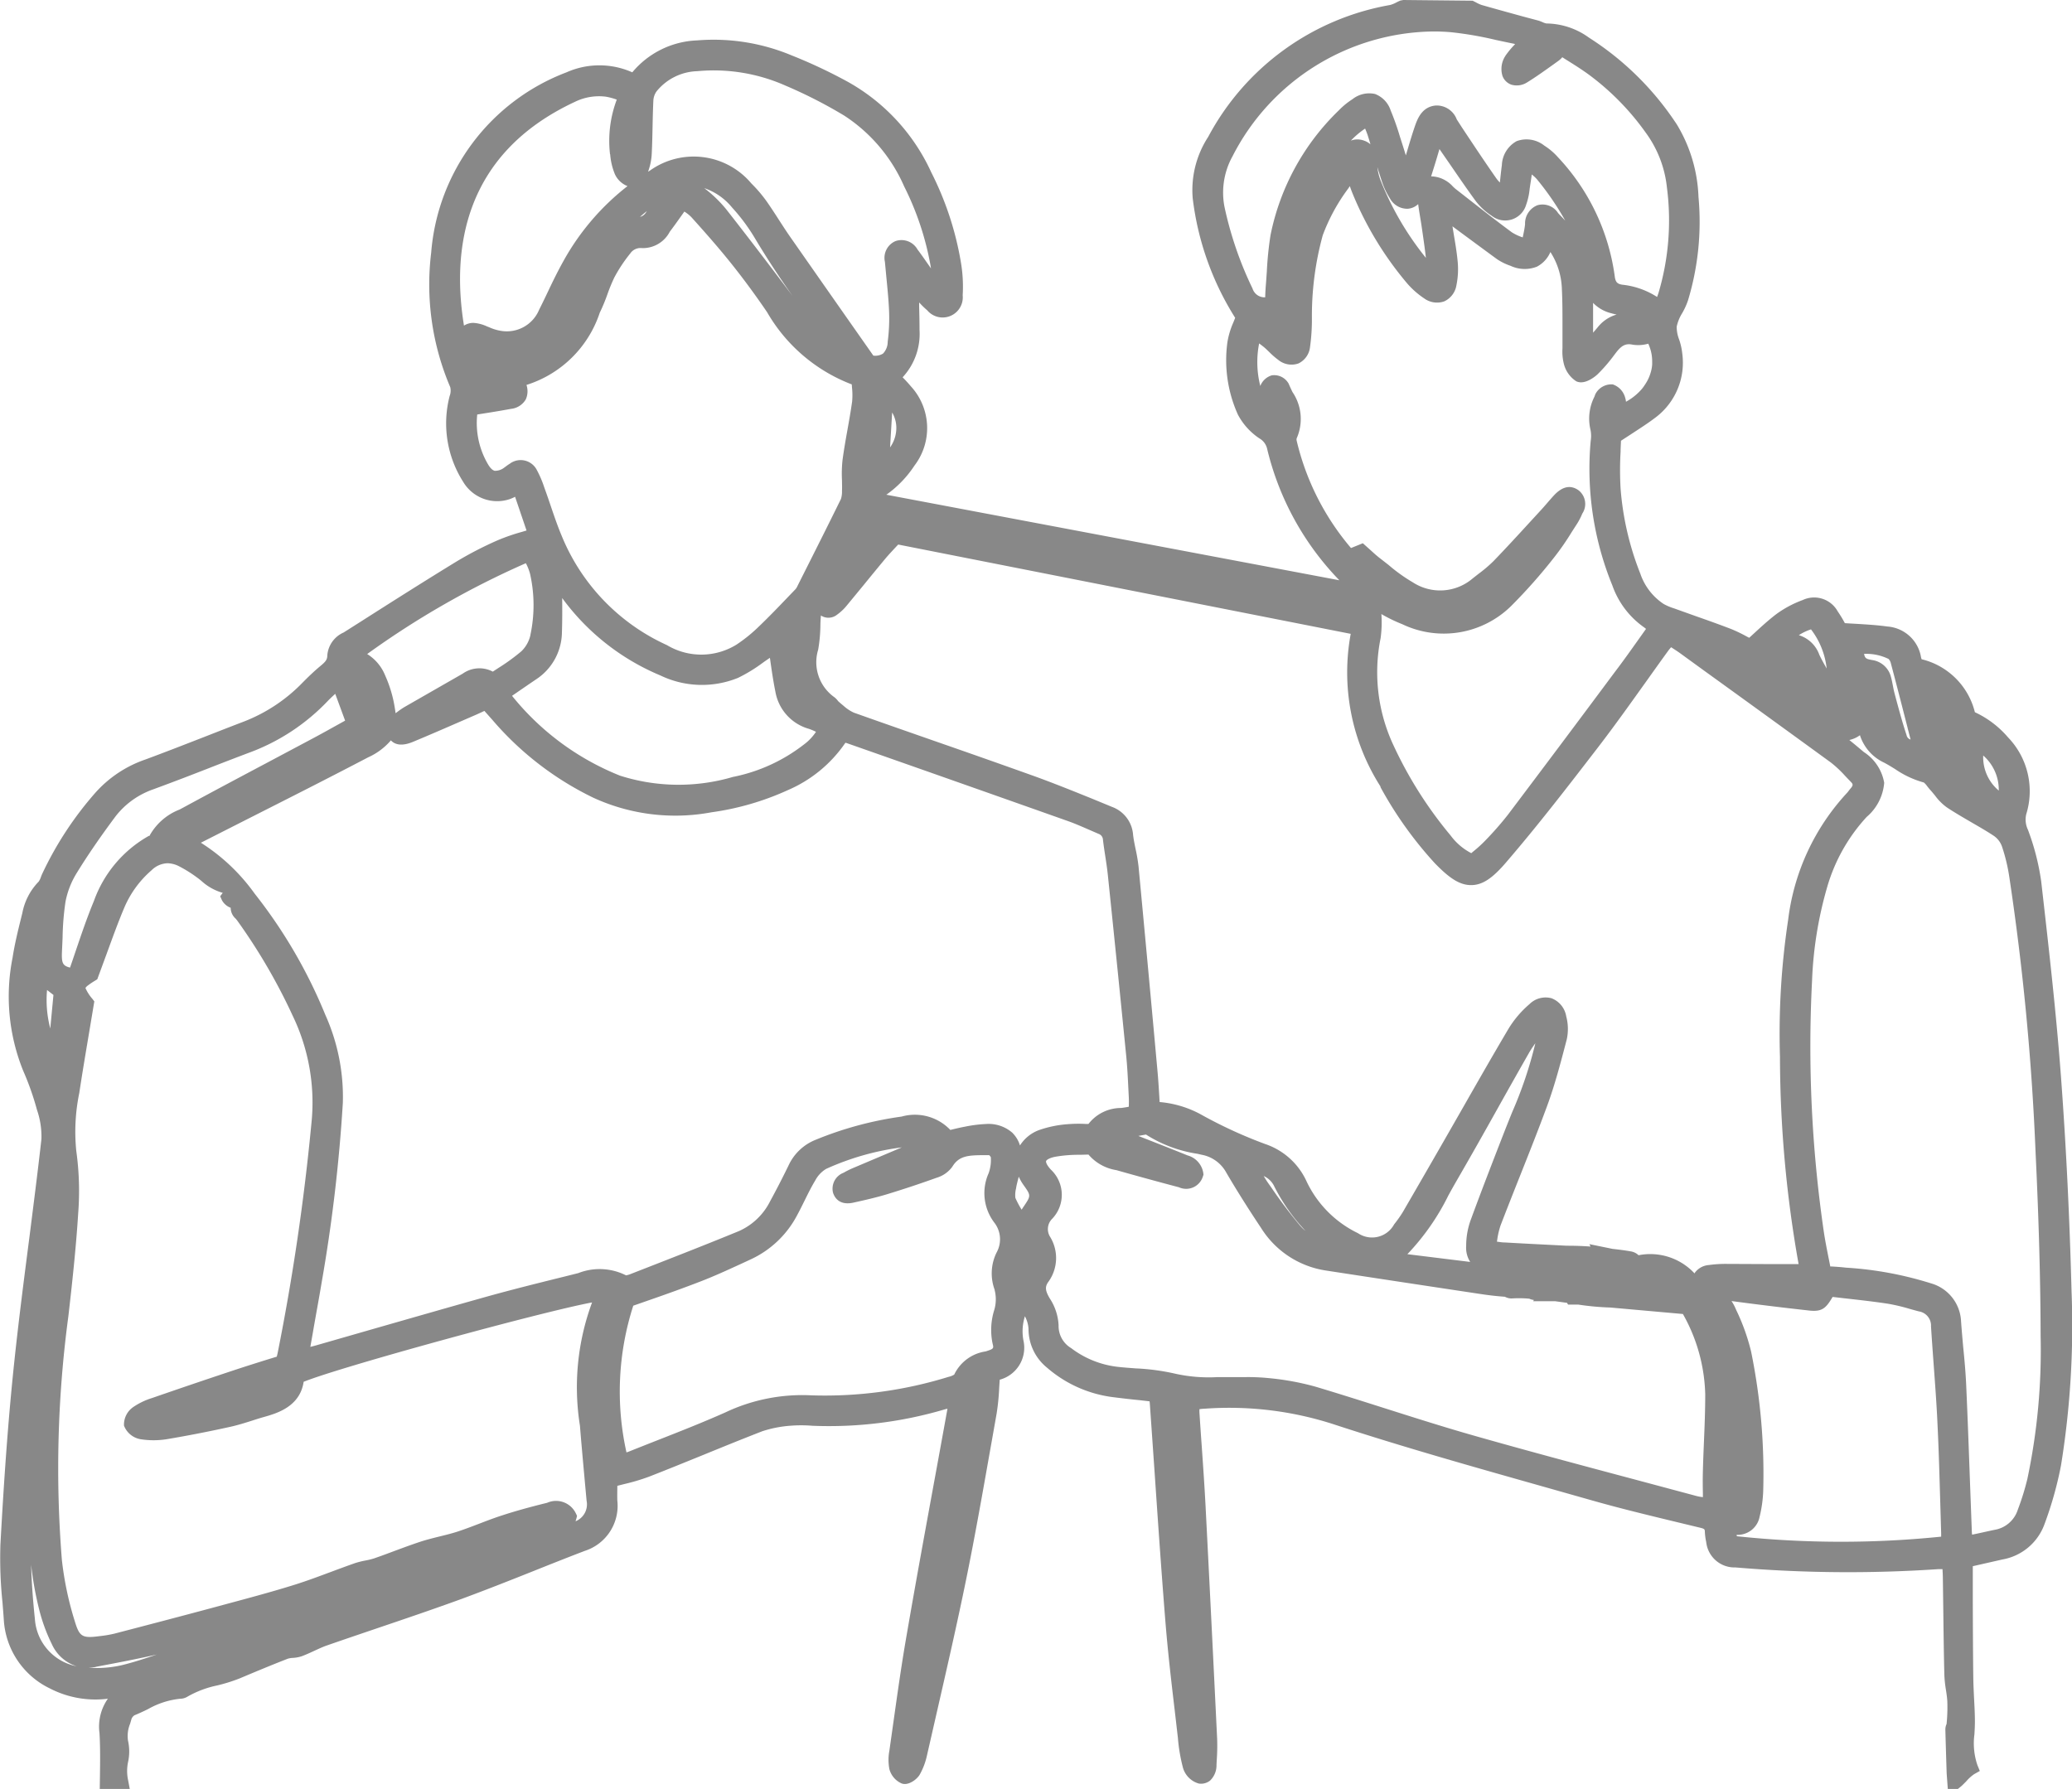 <svg xmlns="http://www.w3.org/2000/svg" width="70.058" height="60.5" viewBox="0 0 70.058 60.5">
  <g id="brothers-day" transform="translate(0)">
    <path id="Path_664" data-name="Path 664" d="M70.043,43.673c-.068-2.547-.183-4.887-.35-7.154-.161-2.194-.415-4.417-.66-6.566l-.018-.156a8.149,8.149,0,0,0-.447-1.736.8.8,0,0,1-.058-.523,2.623,2.623,0,0,0-.614-2.6,3.308,3.308,0,0,0-1.122-.852,2.446,2.446,0,0,0-1.8-1.791.432.432,0,0,1-.021-.069,1.244,1.244,0,0,0-1.136-1.038c-.352-.049-.7-.069-1.072-.092-.121-.006-.242-.013-.367-.022a4.214,4.214,0,0,0-.243-.4.91.91,0,0,0-1.183-.381,3.64,3.64,0,0,0-.884.47c-.263.2-.509.425-.747.644l-.178.163c-.021-.012-.043-.023-.065-.034a4.875,4.875,0,0,0-.549-.265c-.392-.151-.788-.292-1.184-.431l-.738-.264a1.842,1.842,0,0,1-.357-.151,2,2,0,0,1-.788-1.025,9.82,9.82,0,0,1-.667-2.876,10.839,10.839,0,0,1,0-1.249c0-.126.01-.25.013-.369l.343-.223c.305-.2.58-.375.839-.574a2.319,2.319,0,0,0,.89-2.157,2.125,2.125,0,0,0-.106-.471,1.188,1.188,0,0,1-.082-.434,1.422,1.422,0,0,1,.182-.45,2.383,2.383,0,0,0,.2-.437,9.172,9.172,0,0,0,.355-3.5A5.078,5.078,0,0,0,56.7,4.214a9.958,9.958,0,0,0-2.977-2.943A2.487,2.487,0,0,0,52.288.794a.552.552,0,0,1-.117-.038A1.506,1.506,0,0,0,52.029.7L51.536.569c-.48-.132-.959-.263-1.437-.4a1.115,1.115,0,0,1-.191-.087L49.792.024,47.449,0l-.1.019c-.047.02-.094.042-.14.066A.945.945,0,0,1,47,.169a8.661,8.661,0,0,0-6.149,4.46A3.3,3.3,0,0,0,40.327,6.7a9.755,9.755,0,0,0,1.436,4.048c-.02.054-.041.106-.062.158a2.73,2.73,0,0,0-.2.666,4.475,4.475,0,0,0,.355,2.451,2.2,2.2,0,0,0,.73.805.544.544,0,0,1,.255.337,9.585,9.585,0,0,0,2.445,4.459L29.969,16.731a3.665,3.665,0,0,0,.952-.987,2.089,2.089,0,0,0-.127-2.684c-.084-.1-.175-.2-.275-.3a2.159,2.159,0,0,0,.572-1.6c0-.267-.006-.532-.013-.8l0-.132a2.83,2.83,0,0,0,.272.265.681.681,0,0,0,1.2-.506,4.881,4.881,0,0,0-.062-1.125,10.565,10.565,0,0,0-1-3.033,6.679,6.679,0,0,0-2.814-3.058,17.228,17.228,0,0,0-1.925-.905,6.835,6.835,0,0,0-3.177-.5,3,3,0,0,0-2.193,1.08,2.734,2.734,0,0,0-2.224,0,7.122,7.122,0,0,0-4.576,6.1,8.844,8.844,0,0,0,.645,4.548.514.514,0,0,1-.021.3,3.679,3.679,0,0,0,.454,2.895,1.337,1.337,0,0,0,1.575.592,1.683,1.683,0,0,0,.184-.08l.387,1.14-.15.045a6.679,6.679,0,0,0-.815.281,12.086,12.086,0,0,0-1.457.756c-1.068.654-2.126,1.326-3.184,2l-.58.368a.924.924,0,0,0-.55.773c0,.141-.058.215-.227.354-.225.186-.434.39-.607.565a5.544,5.544,0,0,1-1.981,1.317c-.443.169-.884.342-1.326.515-.668.26-1.335.521-2.006.769a4.011,4.011,0,0,0-1.686,1.115,11.614,11.614,0,0,0-1.8,2.739c-.019.04-.036.083-.052.126a.6.6,0,0,1-.074.151,2.072,2.072,0,0,0-.553,1.064l-.043.174c-.107.432-.217.879-.286,1.33a6.711,6.711,0,0,0,.357,3.827,9.353,9.353,0,0,1,.465,1.317,2.781,2.781,0,0,1,.153.991C1.278,39.618,1.138,40.707,1,41.8c-.181,1.4-.368,2.846-.519,4.275-.187,1.77-.331,3.67-.467,6.163a14.354,14.354,0,0,0,.07,1.95c.015.194.031.386.044.579A2.756,2.756,0,0,0,1.684,57.1a3.354,3.354,0,0,0,1.963.349,1.641,1.641,0,0,0-.283,1.163c.029.488.022.972.015,1.485l-.006.408H4.388l-.055-.295a1.475,1.475,0,0,1-.005-.61,1.668,1.668,0,0,0,0-.734,1.09,1.09,0,0,1,.072-.573l.048-.165a.257.257,0,0,1,.1-.12c.154-.062.305-.134.456-.207a2.757,2.757,0,0,1,1.088-.351.491.491,0,0,0,.257-.077,3.412,3.412,0,0,1,1-.374,5.726,5.726,0,0,0,.759-.239c.538-.227,1.077-.452,1.62-.663a.7.7,0,0,1,.175-.029,1.156,1.156,0,0,0,.3-.056c.143-.053.283-.118.422-.182s.281-.131.427-.182c.558-.194,1.117-.384,1.677-.574.962-.326,1.924-.652,2.878-1,.813-.3,1.618-.618,2.422-.939.58-.232,1.161-.463,1.744-.686a1.6,1.6,0,0,0,1.1-1.7c-.006-.173,0-.346,0-.5l.227-.058a6.8,6.8,0,0,0,.857-.256c.61-.238,1.216-.485,1.822-.731.663-.271,1.326-.541,1.993-.8a3.971,3.971,0,0,1,.936-.186,4.61,4.61,0,0,1,.763,0,13.8,13.8,0,0,0,4.454-.549,1.021,1.021,0,0,1,.109-.027v.009q-.238,1.317-.48,2.634c-.306,1.673-.612,3.346-.9,5.021-.17.971-.309,1.964-.444,2.922l-.138.975a1.677,1.677,0,0,0,0,.628.735.735,0,0,0,.416.484c.234.084.52-.147.607-.295a2.316,2.316,0,0,0,.247-.651l.34-1.489c.333-1.455.678-2.96.982-4.449.322-1.573.6-3.179.876-4.733l.159-.9a7.727,7.727,0,0,0,.086-.873c.006-.087.011-.175.018-.265a1.119,1.119,0,0,0,.8-1.332,1.679,1.679,0,0,1,.049-.806l0-.011a1.035,1.035,0,0,1,.124.429,1.682,1.682,0,0,0,.628,1.315,4.2,4.2,0,0,0,2.267,1c.293.037.587.071.886.1l.312.036c.005.037.009.073.011.109l.153,2.2c.116,1.7.232,3.407.369,5.109.081,1.017.2,2.045.318,3.039l.107.926A5.711,5.711,0,0,0,40,59.79a.778.778,0,0,0,.535.528.493.493,0,0,0,.379-.1.711.711,0,0,0,.218-.533l.007-.14a6.9,6.9,0,0,0,.015-.733q-.19-3.952-.393-7.9c-.035-.666-.081-1.331-.128-2q-.041-.566-.077-1.129a1.088,1.088,0,0,1,0-.127c.068-.008.132-.014.2-.017a11.47,11.47,0,0,1,4.307.519c2.357.773,4.784,1.458,7.13,2.121l1.578.447c.963.276,1.951.514,2.906.745l.829.2c.133.033.134.056.138.126a1.972,1.972,0,0,0,.046.352.962.962,0,0,0,.988.86,45.281,45.281,0,0,0,6.872.057c.042,0,.085,0,.129,0,.006.094.01.182.012.269l.015,1.121c.009.729.018,1.46.036,2.189a4.051,4.051,0,0,0,.053.5c.02.129.039.258.047.387a5.726,5.726,0,0,1-.01.6l-.014.17a.444.444,0,0,0-.042.189c.012.484.028.97.044,1.481l.039.533H66.1l.1-.006.124-.1c.052-.047.1-.1.152-.149A1.381,1.381,0,0,1,66.75,60l.191-.108-.082-.2a2.293,2.293,0,0,1-.1-1.041c.008-.142.016-.283.016-.424,0-.267-.015-.536-.029-.8-.011-.239-.023-.476-.026-.714-.01-.825-.013-1.65-.016-2.474l0-1.272,1-.227a1.853,1.853,0,0,0,1.428-1.206,12.358,12.358,0,0,0,.553-1.969,29.548,29.548,0,0,0,.358-5.886M33.63,43.627a1.263,1.263,0,0,1-.014.68,2.253,2.253,0,0,0-.055,1.13c.042.166.045.179-.237.267a1.4,1.4,0,0,0-1.06.783.589.589,0,0,1-.19.076,14.126,14.126,0,0,1-4.635.626,6.081,6.081,0,0,0-2.926.583c-.752.334-1.534.642-2.291.939q-.486.191-.97.384c-.022.008-.045.016-.07.023a9.476,9.476,0,0,1,.23-4.961l.573-.2c.576-.2,1.157-.409,1.73-.631.459-.178.91-.386,1.346-.586l.3-.139A3.367,3.367,0,0,0,26.951,41.1c.089-.164.172-.332.255-.5.114-.23.227-.46.359-.678a1,1,0,0,1,.373-.394,8.951,8.951,0,0,1,2.555-.725l-1.67.707a3.069,3.069,0,0,0-.3.151.576.576,0,0,0-.36.663c.04.141.191.462.7.346.371-.082.765-.171,1.145-.287.534-.163,1.094-.348,1.662-.553a1.01,1.01,0,0,0,.53-.373c.219-.365.531-.386,1.021-.391.075,0,.151,0,.226,0a.507.507,0,0,1,.054.066,1.318,1.318,0,0,1-.074.546,1.649,1.649,0,0,0,.192,1.669.919.919,0,0,1,.079,1.009,1.594,1.594,0,0,0-.064,1.27m1.181-2.668h0ZM19.476,51.192a.742.742,0,0,0-.976-.369c-.6.147-1.085.283-1.523.426-.258.083-.511.18-.764.277s-.491.188-.74.27c-.2.065-.409.116-.616.167s-.43.107-.641.175c-.3.1-.591.207-.884.316-.229.086-.459.172-.69.251a2.31,2.31,0,0,1-.287.07,2.868,2.868,0,0,0-.357.09c-.266.094-.531.192-.8.292-.408.152-.815.305-1.229.435-.734.23-1.493.434-2.226.631l-.336.091c-1.179.318-2.358.626-3.539.934a3.949,3.949,0,0,1-.5.084c-.584.079-.68.021-.836-.492a11.041,11.041,0,0,1-.44-2.087,38.693,38.693,0,0,1,.22-8.242c.12-1.047.256-2.266.332-3.481a9.788,9.788,0,0,0-.064-2.1,6.466,6.466,0,0,1,.1-1.963c.105-.692.221-1.381.337-2.07l.172-1.031-.065-.086a1.408,1.408,0,0,1-.235-.368.337.337,0,0,1,.094-.092c.061-.047.139-.1.234-.157l.072-.045.3-.815c.206-.562.4-1.107.628-1.641a3.451,3.451,0,0,1,.909-1.232.8.8,0,0,1,.54-.236.889.889,0,0,1,.383.1,4.255,4.255,0,0,1,.607.378c.055.038.107.081.158.123a1.786,1.786,0,0,0,.717.4l-.086.116.059.133A.555.555,0,0,0,7.8,30.7a.488.488,0,0,0,.166.365l.047.056A19.531,19.531,0,0,1,9.9,34.359a6.762,6.762,0,0,1,.628,3.648,76.607,76.607,0,0,1-1.141,7.754c-.008.037-.017.074-.029.12l-.3.092c-.383.12-.774.243-1.163.372q-1.379.458-2.751.934a2.346,2.346,0,0,0-.63.3.72.72,0,0,0-.321.635.732.732,0,0,0,.559.459,2.831,2.831,0,0,0,.881,0c.69-.116,1.4-.253,2.16-.421.247-.055.49-.131.732-.208.132-.043.264-.085.4-.123.432-.123,1.216-.346,1.342-1.19,1.249-.506,8.057-2.369,9.752-2.684a8.263,8.263,0,0,0-.41,4.17c.038.482.082.963.125,1.445.033.364.066.728.1,1.092a.617.617,0,0,1-.374.694q.016-.047.03-.1l.021-.082ZM1.052,52.916a11.445,11.445,0,0,0,.268,1.5,5.908,5.908,0,0,0,.429,1.179,1.377,1.377,0,0,0,.842.756A1.747,1.747,0,0,1,1.18,54.755c-.071-.677-.113-1.282-.128-1.839m.755-19.268L1.7,34.781a3.779,3.779,0,0,1-.109-1.3Zm44.866-7.034A13.042,13.042,0,0,0,48.52,29.2c.441.45.812.748,1.25.733.361-.011.69-.229,1.138-.75,1.092-1.268,2.1-2.578,3.132-3.919.551-.717,1.083-1.465,1.6-2.188.247-.346.493-.693.743-1.037.036-.051.076-.1.12-.151.106.069.206.133.3.2l.8.581q2.151,1.552,4.3,3.117a3.823,3.823,0,0,1,.495.466l.181.188c.07.071.09.111,0,.216-.025.028-.048.057-.071.088a.714.714,0,0,1-.061.075,7.673,7.673,0,0,0-1.986,4.285,25.763,25.763,0,0,0-.277,4.636,40.173,40.173,0,0,0,.63,7.01l-.89,0c-.494,0-.989-.005-1.482-.005a4.059,4.059,0,0,0-.662.037.645.645,0,0,0-.462.245.273.273,0,0,0-.023.038,2.04,2.04,0,0,0-1.492-.653,1.986,1.986,0,0,0-.4.039.491.491,0,0,0-.26-.13c-.206-.037-.412-.062-.618-.085l-.783-.16.036.081c-.269-.019-.521-.028-.762-.028h-.043l-.308-.016c-.594-.03-1.188-.06-1.781-.094-.086,0-.171-.014-.27-.028l.008-.049a2.694,2.694,0,0,1,.115-.5c.214-.557.434-1.113.655-1.669.313-.788.626-1.576.919-2.371.261-.71.455-1.45.642-2.167l.021-.08a1.642,1.642,0,0,0-.017-.782.79.79,0,0,0-.5-.614.772.772,0,0,0-.743.2A3.477,3.477,0,0,0,51,34.8c-.518.876-1.023,1.759-1.527,2.644l-.652,1.139q-.693,1.208-1.392,2.412a4.134,4.134,0,0,1-.291.411.849.849,0,0,1-1.221.3,3.7,3.7,0,0,1-1.741-1.756,2.367,2.367,0,0,0-1.4-1.261,15.525,15.525,0,0,1-2.111-.966,3.537,3.537,0,0,0-1.456-.453l-.011-.185c-.018-.3-.036-.591-.063-.883q-.313-3.45-.639-6.9a5.608,5.608,0,0,0-.1-.589c-.032-.157-.065-.316-.084-.474a1.088,1.088,0,0,0-.708-.949L36.9,27c-.651-.263-1.326-.535-2-.777q-1.557-.557-3.12-1.1c-.97-.339-1.941-.677-2.91-1.022a1.363,1.363,0,0,1-.345-.229c-.053-.044-.107-.088-.187-.161a.619.619,0,0,0-.122-.129,1.45,1.45,0,0,1-.552-1.611,5.131,5.131,0,0,0,.075-.812c0-.114.009-.23.017-.344a.464.464,0,0,0,.541-.023,1.7,1.7,0,0,0,.341-.322q.3-.363.6-.729.351-.431.706-.859c.116-.137.241-.268.363-.4l.063-.066,15.3,3.02a7.179,7.179,0,0,0,1.01,5.168M50.894,1.9a.8.8,0,0,0-.091.672.494.494,0,0,0,.305.293.645.645,0,0,0,.522-.076c.309-.19.6-.4.9-.614l.173-.125a.736.736,0,0,0,.121-.115c.057.038.115.074.173.11.254.159.505.317.743.493a8.723,8.723,0,0,1,1.906,1.949,3.8,3.8,0,0,1,.716,1.857,8.618,8.618,0,0,1-.286,3.567c-.015.044-.03.088-.047.132a2.679,2.679,0,0,0-1.181-.415c-.155-.027-.227-.075-.252-.294a7.3,7.3,0,0,0-1.921-4.019,2.162,2.162,0,0,0-.46-.391.967.967,0,0,0-.934-.151.97.97,0,0,0-.5.807c-.026.2-.047.394-.067.592a.989.989,0,0,1-.125-.146c-.391-.559-.769-1.13-1.148-1.7l-.185-.287a.725.725,0,0,0-.707-.471c-.483.04-.632.475-.72.733s-.164.514-.241.773l-.054.181c-.037-.12-.074-.241-.113-.361l-.086-.269a8.779,8.779,0,0,0-.315-.892.888.888,0,0,0-.526-.554.909.909,0,0,0-.765.176,2.534,2.534,0,0,0-.46.376,8.077,8.077,0,0,0-2.31,4.219,11.482,11.482,0,0,0-.125,1.228c-.011.161-.022.322-.035.483-.011.132-.016.263-.021.394a.426.426,0,0,1-.429-.3A12.184,12.184,0,0,1,41.4,6.985a2.533,2.533,0,0,1,.274-1.7,7.722,7.722,0,0,1,6.8-4.221c.191,0,.381.008.572.024a11.882,11.882,0,0,1,1.523.261c.2.043.4.086.594.125a.41.41,0,0,1,.066.019,2.994,2.994,0,0,0-.333.4m16.16,23.658a1.535,1.535,0,0,1,.526,1.186,1.47,1.47,0,0,1-.526-1.186M64.5,24.621l.1.389a.188.188,0,0,1-.136-.151c-.132-.394-.241-.8-.35-1.2l-.053-.2c-.023-.083-.04-.169-.056-.255-.02-.1-.04-.21-.069-.313a.764.764,0,0,0-.63-.568c-.193-.036-.246-.046-.279-.209a1.7,1.7,0,0,1,.828.171.293.293,0,0,1,.074.131c.194.726.38,1.455.571,2.2M57.578,50.632a1.431,1.431,0,0,1-.21-.037l-2.024-.542c-1.812-.483-3.686-.983-5.519-1.505-1.021-.291-2.052-.62-3.048-.936-.76-.242-1.52-.483-2.284-.712a8.971,8.971,0,0,0-1.577-.292,7.188,7.188,0,0,0-.8-.036H41.55c-.126,0-.254,0-.38,0a5.23,5.23,0,0,1-1.411-.11,7.489,7.489,0,0,0-1.365-.185c-.207-.016-.415-.03-.62-.054a3.2,3.2,0,0,1-1.559-.633.867.867,0,0,1-.422-.768,1.811,1.811,0,0,0-.3-.913c-.16-.273-.167-.4-.031-.579a1.373,1.373,0,0,0,.052-1.489.492.492,0,0,1,.063-.624,1.171,1.171,0,0,0-.043-1.66c-.151-.162-.173-.26-.164-.29s.085-.1.3-.145a4.607,4.607,0,0,1,.847-.068l.286-.008a1.561,1.561,0,0,0,.944.527q1.056.3,2.114.579a.591.591,0,0,0,.812-.37l.018-.052-.005-.055a.733.733,0,0,0-.532-.6c-.554-.224-1.109-.441-1.665-.659l.258-.047a4.476,4.476,0,0,0,1.747.652l.129.03a1.194,1.194,0,0,1,.843.611c.338.577.721,1.187,1.173,1.866a3.135,3.135,0,0,0,2.2,1.441q2.607.4,5.213.792c.277.042.554.075.833.094a.444.444,0,0,0,.246.056,3.883,3.883,0,0,1,.561.008h.013a.483.483,0,0,0,.16.045l-.028.041.739,0,.221.03.187.026.035.058.341,0a8.96,8.96,0,0,0,1.087.1l2.455.219a5.8,5.8,0,0,1,.755,2.715c0,.548-.022,1.1-.045,1.642-.013.314-.026.629-.034.943-.007.251-.006.5,0,.776Zm-13.6-9.159a16.146,16.146,0,0,1-.984-1.3l-.12-.17c-.052-.075-.1-.152-.146-.231a.723.723,0,0,1,.337.31,6.291,6.291,0,0,0,1.078,1.547,1.22,1.22,0,0,1-.165-.158m10.988,2,0,0v0h0M49.709,41.31a2.558,2.558,0,0,0-.135.826.886.886,0,0,0,.136.541l-2.124-.262a7.977,7.977,0,0,0,1.388-1.99c.093-.169.186-.336.281-.5.463-.8.915-1.6,1.367-2.41q.534-.956,1.077-1.909a3.484,3.484,0,0,1,.214-.324,13.94,13.94,0,0,1-.785,2.333q-.121.3-.24.6c-.4,1.028-.8,2.057-1.179,3.093M19,21.377c.013-.374.012-.749.009-1.151a7.864,7.864,0,0,0,3.322,2.618,3.24,3.24,0,0,0,2.627.079,5.275,5.275,0,0,0,.837-.512c.079-.056.157-.11.236-.164l.008.049c.052.369.105.734.178,1.094a1.587,1.587,0,0,0,1.135,1.259,2.022,2.022,0,0,1,.238.1,1.713,1.713,0,0,1-.418.437,5.724,5.724,0,0,1-2.394,1.09,6.516,6.516,0,0,1-3.814-.044,8.937,8.937,0,0,1-3.651-2.7l.157-.108c.231-.159.445-.306.661-.452A1.928,1.928,0,0,0,19,21.377m40.5,29.9a4.333,4.333,0,0,0,.117-.841,20.653,20.653,0,0,0-.408-4.723,7.041,7.041,0,0,0-.5-1.4l-.033-.075A1.5,1.5,0,0,0,58.545,44c.893.12,1.784.228,2.655.324.419.04.547-.095.764-.463l.4.046c.479.054.971.108,1.46.182a6.309,6.309,0,0,1,.743.175c.105.03.21.059.315.086a.487.487,0,0,1,.409.509c.027.427.058.853.089,1.279.049.672.1,1.344.13,2.018.044.891.068,1.783.094,2.675l.03,1.031c0,.035,0,.07,0,.106a33.353,33.353,0,0,1-6.907-.014l-.01-.048h.008a.753.753,0,0,0,.773-.626m1.325-29.8a1.725,1.725,0,0,1,.41-.195,2.637,2.637,0,0,1,.53,1.323l-.1-.177c-.053-.1-.106-.193-.15-.292a1.066,1.066,0,0,0-.694-.659M46.237,4.551c.035.11.069.22.1.331a.59.59,0,0,0-.205-.122.65.65,0,0,0-.237-.045.591.591,0,0,0-.219.041,2.783,2.783,0,0,1,.481-.407c.028.067.056.133.078.2m2.8,1.02c.279.407.558.814.848,1.212a2.128,2.128,0,0,0,.553.516A.737.737,0,0,0,51.6,6.93a2.213,2.213,0,0,0,.12-.539l.024-.165c.017-.1.032-.208.048-.325a1.181,1.181,0,0,1,.186.176,9.4,9.4,0,0,1,.947,1.388c-.055-.062-.113-.123-.173-.183-.024-.023-.047-.05-.07-.076a.624.624,0,0,0-.7-.265.663.663,0,0,0-.417.645l-.01.081c-.017.115-.041.229-.069.361l0,0a1.557,1.557,0,0,1-.371-.174c-.5-.369-.99-.753-1.479-1.136l-.425-.332c-.033-.027-.064-.057-.094-.087a1.015,1.015,0,0,0-.249-.2.988.988,0,0,0-.436-.133l-.044,0,.039-.123.059-.189c.063-.2.121-.395.184-.613ZM54.5,10.6c.054.014.107.027.161.038a1.26,1.26,0,0,0-.645.437c-.049.059-.1.116-.151.177,0-.159,0-.318,0-.477,0-.178,0-.355,0-.532a1.283,1.283,0,0,0,.641.357M46.71,6.09A2.541,2.541,0,0,0,47,6.717a.665.665,0,0,0,.595.343.566.566,0,0,0,.356-.158c.019.152.044.3.069.455.019.112.037.222.053.333.049.34.1.679.139,1.031a10.1,10.1,0,0,1-1.541-2.644,1.816,1.816,0,0,1-.1-.425c.045.147.091.292.138.438m-4.136,5.523c.056.042.111.084.164.127s.119.108.177.164a2.654,2.654,0,0,0,.305.266.707.707,0,0,0,.685.121.7.7,0,0,0,.392-.568,6.721,6.721,0,0,0,.062-.854l0-.114a10.283,10.283,0,0,1,.367-2.8,6.344,6.344,0,0,1,.863-1.582l.052-.078c.029.085.058.164.09.242a11.4,11.4,0,0,0,1.809,3,2.843,2.843,0,0,0,.616.555.735.735,0,0,0,.677.1.727.727,0,0,0,.413-.549,2.71,2.71,0,0,0,.038-.832c-.028-.291-.077-.58-.126-.869l-.047-.288.28.208c.407.3.813.6,1.223.9a1.912,1.912,0,0,0,.46.227,1.127,1.127,0,0,0,.894.029,1.006,1.006,0,0,0,.455-.495,2.44,2.44,0,0,1,.388,1.258c.02.409.02.821.02,1.231,0,.213,0,.425,0,.637v.137a1.691,1.691,0,0,0,.044.508.985.985,0,0,0,.421.6c.316.153.721-.234.725-.239A5.426,5.426,0,0,0,54.584,12l.044-.057c.2-.266.342-.336.577-.286a1.224,1.224,0,0,0,.526-.034c.016.035.03.07.043.105l.029.085a1.413,1.413,0,0,1,.06.423l0,.085a1.062,1.062,0,0,1-.021.16,1.43,1.43,0,0,1-.042.159,1.581,1.581,0,0,1-.059.154,1.528,1.528,0,0,1-.126.221,1.575,1.575,0,0,1-.1.138,1.912,1.912,0,0,1-.537.433.692.692,0,0,0-.025-.125A.649.649,0,0,0,54.53,13a.61.61,0,0,0-.59.334l-.031.085a1.634,1.634,0,0,0-.133,1.111,1.041,1.041,0,0,1,.008.382,10.43,10.43,0,0,0,.733,4.888,2.91,2.91,0,0,0,1.073,1.417c.022.016.044.034.065.051l-.257.362c-.26.366-.524.739-.8,1.1q-1.8,2.421-3.617,4.829a10.831,10.831,0,0,1-.809.916,4.3,4.3,0,0,1-.357.32l-.069.058a2.032,2.032,0,0,1-.7-.6,13.773,13.773,0,0,1-1.923-3.032,5.822,5.822,0,0,1-.442-3.639,3.979,3.979,0,0,0,.026-.815,5.282,5.282,0,0,0,.709.344,3.25,3.25,0,0,0,3.669-.607,18.1,18.1,0,0,0,1.465-1.655,8.848,8.848,0,0,0,.591-.853l.2-.311a2.2,2.2,0,0,0,.158-.314.587.587,0,0,0-.125-.79c-.269-.191-.548-.132-.83.17-.079.085-.155.173-.231.261s-.14.162-.214.242l-.35.381c-.415.453-.831.906-1.259,1.349a4.644,4.644,0,0,1-.495.42l-.2.157a1.692,1.692,0,0,1-2.022.135,5.6,5.6,0,0,1-.82-.587c-.1-.078-.2-.157-.3-.234s-.206-.173-.308-.266l-.265-.237-.4.162A8.662,8.662,0,0,1,43.842,14.9a.166.166,0,0,1,0-.074,1.621,1.621,0,0,0-.141-1.568c-.045-.093-.089-.186-.128-.28A.559.559,0,0,0,43,12.694a.6.6,0,0,0-.387.359,3.268,3.268,0,0,1-.039-1.44M23.816,6.364a2.068,2.068,0,0,1,.939.657,6.319,6.319,0,0,1,.745.995c.407.683.842,1.35,1.3,1.995-.881-1.172-1.583-2.089-2.252-2.941a4.342,4.342,0,0,0-.734-.706m-1.934.765-.046.067a.324.324,0,0,1-.195.138c.079-.069.159-.138.241-.2m8.4,1.019a.616.616,0,0,0-.36.7l.05.527c.036.37.073.739.09,1.11a6.189,6.189,0,0,1-.045,1.068.576.576,0,0,1-.159.4.492.492,0,0,1-.327.068l-.749-1.068Q27.75,9.488,26.716,8.008c-.132-.189-.256-.382-.381-.575-.134-.208-.268-.416-.41-.618a4.622,4.622,0,0,0-.519-.61,2.546,2.546,0,0,0-3.427-.439l-.067.041a2.041,2.041,0,0,0,.126-.639c.014-.288.02-.576.026-.865.006-.305.013-.61.028-.915a.587.587,0,0,1,.109-.3,1.842,1.842,0,0,1,1.378-.681,5.981,5.981,0,0,1,2.977.487A15.841,15.841,0,0,1,28.55,3.913,5.453,5.453,0,0,1,30.569,6.3a9.738,9.738,0,0,1,.893,2.676c.006.034.011.066.016.1-.043-.06-.085-.121-.128-.182-.107-.154-.214-.307-.327-.456a.621.621,0,0,0-.743-.285M20.631,5.215a2.185,2.185,0,0,0,.161.679.78.78,0,0,0,.425.4A8.311,8.311,0,0,0,19.05,8.83c-.194.347-.366.7-.538,1.064-.094.2-.187.39-.284.583a1.182,1.182,0,0,1-1.282.713,1.53,1.53,0,0,1-.4-.12l-.084-.033A1.274,1.274,0,0,0,16,10.919a.589.589,0,0,0-.312.093c-.414-2.542-.042-5.8,3.755-7.57a1.854,1.854,0,0,1,1.037-.173,2.138,2.138,0,0,1,.374.1,3.952,3.952,0,0,0-.228,1.848M17.252,15.673a1.412,1.412,0,0,0-.146.1l-.058.042a.5.5,0,0,1-.32.107c-.074-.017-.149-.089-.224-.214a2.751,2.751,0,0,1-.368-1.69l.227-.036c.32-.05.619-.1.917-.155a.655.655,0,0,0,.5-.324.676.676,0,0,0,.021-.485,3.814,3.814,0,0,0,2.477-2.44,6.077,6.077,0,0,0,.261-.629,5.786,5.786,0,0,1,.234-.568,5.124,5.124,0,0,1,.536-.808.418.418,0,0,1,.4-.182,1.028,1.028,0,0,0,.939-.557c.143-.187.279-.38.426-.587l.065-.092a1.3,1.3,0,0,1,.233.184c.5.555.942,1.058,1.358,1.579s.828,1.082,1.207,1.64A5.61,5.61,0,0,0,28.8,13l.006.092a2.349,2.349,0,0,1,.006.487c-.044.316-.1.632-.156.946-.062.345-.123.691-.169,1.037a4.333,4.333,0,0,0-.018.681c0,.119.007.239,0,.359a.788.788,0,0,1-.036.275c-.431.878-.87,1.751-1.31,2.624l-.153.305a.553.553,0,0,1-.066.113l-.254.264c-.324.339-.649.677-.986,1a5.2,5.2,0,0,1-.758.615,2.264,2.264,0,0,1-2.358.018,6.94,6.94,0,0,1-3.562-3.709c-.135-.321-.247-.652-.36-.983-.063-.188-.127-.374-.194-.559l-.033-.092a3.487,3.487,0,0,0-.241-.565.614.614,0,0,0-.906-.237m.682,5.81a1.088,1.088,0,0,1-.306.545,6.748,6.748,0,0,1-.765.557c-.066.043-.132.086-.2.131a.972.972,0,0,0-1.018.068l-1.978,1.134a2.734,2.734,0,0,0-.24.166l-.052.037c-.014-.114-.035-.238-.061-.374a4.306,4.306,0,0,0-.29-.9,1.519,1.519,0,0,0-.609-.726,29.278,29.278,0,0,1,5.365-3.072,1.685,1.685,0,0,1,.144.367,4.818,4.818,0,0,1,.008,2.067M6.357,47.777Zm-1.129-21.1c.666-.244,1.328-.5,1.989-.759q.652-.254,1.305-.5a7,7,0,0,0,2.557-1.708c.079-.083.163-.16.256-.246l.334.907-.213.118c-.294.164-.579.323-.866.476l-1.513.805c-.942.5-1.883,1-2.819,1.508l-.186.1a1.975,1.975,0,0,0-1.024.9l-.011-.012a4.112,4.112,0,0,0-1.86,2.2c-.231.557-.42,1.114-.619,1.7-.062.184-.125.371-.19.557-.265-.068-.293-.159-.269-.622l.017-.388a9.215,9.215,0,0,1,.1-1.226,2.884,2.884,0,0,1,.39-.982c.362-.586.774-1.189,1.3-1.895a2.76,2.76,0,0,1,1.322-.931m-1.98,29.69c.676-.128,1.369-.259,2.055-.415-.391.133-.791.265-1.189.362a3.834,3.834,0,0,1-1.125.084l-.053,0a1.443,1.443,0,0,0,.312-.028m31-18.047a1.222,1.222,0,0,0-.917-.312,4.482,4.482,0,0,0-.7.089c-.147.027-.292.061-.452.1l-.047.011a1.654,1.654,0,0,0-1.645-.452,11.924,11.924,0,0,0-2.9.782,1.7,1.7,0,0,0-.922.866q-.3.618-.628,1.22a2.156,2.156,0,0,1-1.055,1.006c-1.215.5-2.438.974-3.688,1.462-.062.025-.126.03-.123.036a1.986,1.986,0,0,0-1.621-.077l-.455.114c-.877.217-1.754.435-2.624.677-1.267.355-2.531.719-3.8,1.082l-1.962.564c-.07.02-.141.039-.216.057l.078-.441c.1-.585.206-1.146.3-1.71a54.269,54.269,0,0,0,.721-6.1A6.773,6.773,0,0,0,11,34.321a16.94,16.94,0,0,0-2.39-4.1A6.521,6.521,0,0,0,6.792,28.5l1.675-.85c1.331-.674,2.663-1.347,3.985-2.04a2.181,2.181,0,0,0,.764-.571c.164.172.417.188.754.047.532-.221,1.061-.451,1.589-.681l.548-.238c.088-.039.175-.079.271-.125l.267.3a10.516,10.516,0,0,0,3.416,2.636,6.641,6.641,0,0,0,3.988.494,9.265,9.265,0,0,0,2.592-.752,4.5,4.5,0,0,0,1.943-1.6.23.23,0,0,1,.043.01q3.73,1.309,7.457,2.629c.265.093.521.207.779.319l.279.121a.219.219,0,0,1,.151.2c.022.19.051.378.08.566.032.208.063.417.085.625q.318,3.062.622,6.126c.036.365.054.731.072,1.1l.014.276c.006.11.005.22,0,.337-.088.018-.176.03-.262.042a1.39,1.39,0,0,0-1.1.539H36.7a4.5,4.5,0,0,0-.615.01,3.741,3.741,0,0,0-.933.191,1.284,1.284,0,0,0-.665.528,1,1,0,0,0-.244-.415m.114,1.847c.019-.11.048-.218.076-.327l.013-.05a1.627,1.627,0,0,0,.162.283c.254.358.254.358,0,.734l-.005.006c-.02.03-.04.062-.06.093a3.159,3.159,0,0,1-.212-.4.912.912,0,0,1,.028-.334M68.228,51.049a.994.994,0,0,1-.776.686c-.226.046-.451.1-.687.148l-.084.018a1,1,0,0,1-.01-.106l-.064-1.719c-.039-1.081-.078-2.162-.127-3.243-.019-.423-.057-.846-.1-1.269-.026-.291-.052-.583-.073-.876A1.4,1.4,0,0,0,65.285,43.4a11.981,11.981,0,0,0-2.865-.529l-.131-.014c-.119-.011-.237-.019-.371-.027l-.033,0-.047-.238c-.062-.308-.123-.613-.169-.918a43.342,43.342,0,0,1-.4-8.512A13.1,13.1,0,0,1,61.78,30a5.927,5.927,0,0,1,1.335-2.372,1.694,1.694,0,0,0,.593-1.155,1.555,1.555,0,0,0-.686-1.038c-.163-.137-.327-.274-.493-.409a.935.935,0,0,0,.359-.162,1.535,1.535,0,0,0,.808.923c.129.067.253.143.377.22a3.211,3.211,0,0,0,.977.457.7.7,0,0,1,.115.129c.036.045.071.091.107.129.053.057.1.118.151.178a1.81,1.81,0,0,0,.407.408c.268.177.546.338.824.5.261.152.522.3.775.469a.738.738,0,0,1,.262.352,6.018,6.018,0,0,1,.249,1.042,86.012,86.012,0,0,1,.887,9.313c.11,2.3.166,4.332.17,6.2a21.056,21.056,0,0,1-.448,4.831,8.623,8.623,0,0,1-.321,1.035m-38.063-37.1a1.032,1.032,0,0,1,.14.463,1.137,1.137,0,0,1-.21.717Z" fill="#888"/>
  </g>
</svg>
